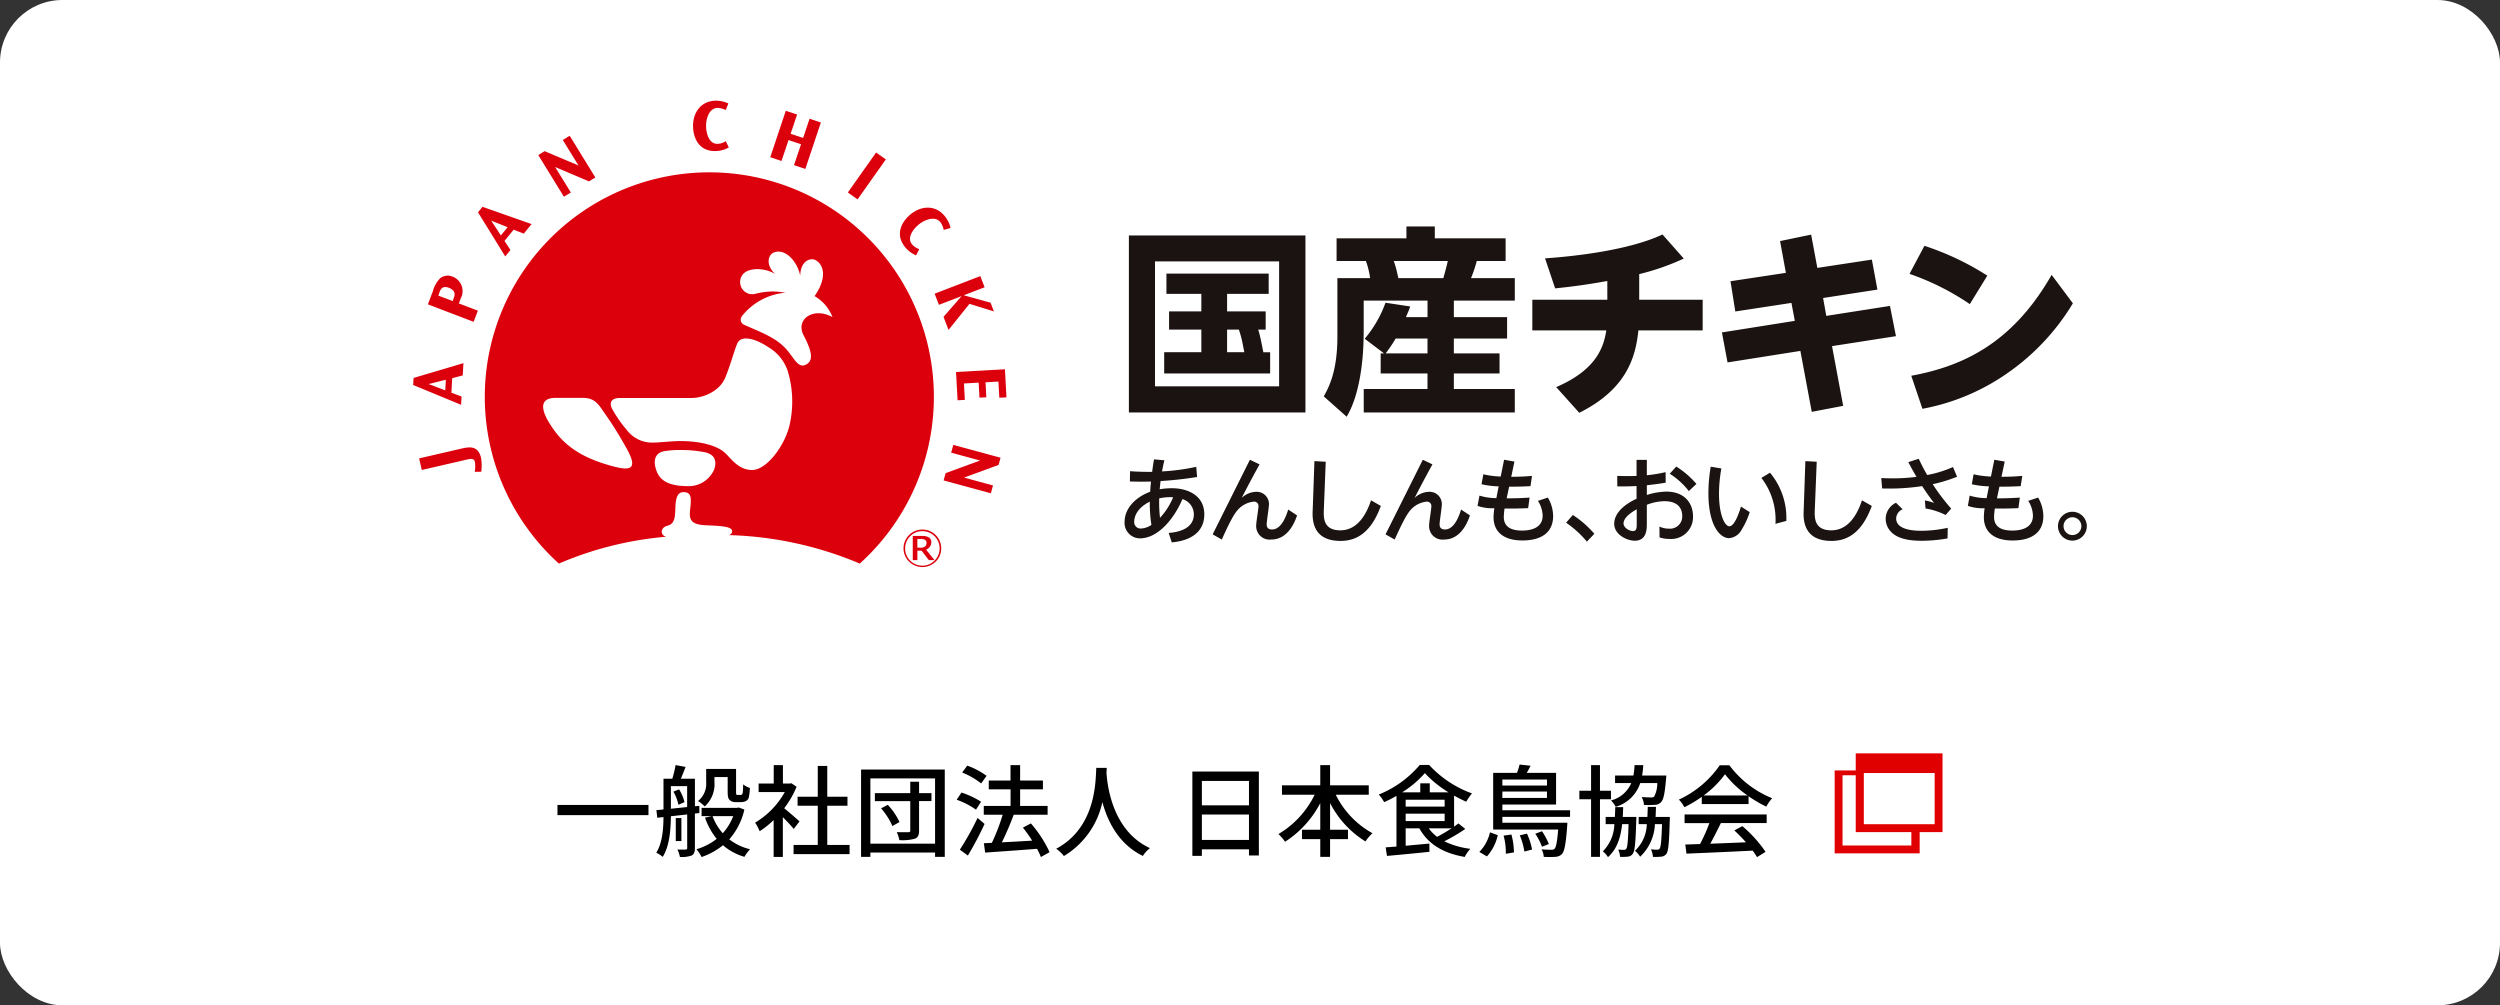 <svg xmlns="http://www.w3.org/2000/svg" xmlns:xlink="http://www.w3.org/1999/xlink" width="400" height="160.85" viewBox="0 0 400 160.85">
  <rect x="0" y="0" width="400" height="160.85" fill="#333333" stroke="none"/>
  <defs>
    <clipPath id="clip-path">
      <rect id="長方形_6468" data-name="長方形 6468" width="300" height="106.845" fill="none"/>
    </clipPath>
  </defs>
  <g id="bg_r_link" transform="translate(-900 -5540)">
    <rect id="長方形_15981" data-name="長方形 15981" width="400" height="160.85" rx="10" transform="translate(900 5540)" fill="#fff"/>
    <g id="グループ_39622" data-name="グループ 39622" transform="translate(952.966 5544.098)">
      <g id="グループ_8532" data-name="グループ 8532" transform="translate(-2.965 -4.098)" clip-path="url(#clip-path)">
        <path id="合体_9" data-name="合体 9" d="M79.344,73.746a3,3,0,0,1,2.129-5.127,3,3,0,0,1,3.016,3,2.91,2.91,0,0,1-.88,2.123,3.035,3.035,0,0,1-4.266,0Zm.185-4.07a2.761,2.761,0,1,0,1.944-.8A2.651,2.651,0,0,0,79.529,69.676Zm-28.974-.17c.321-.157.483-.362.483-.606,0-.712-1.45-.868-4.081-.959s-2.831-.963-2.635-2.629c.215-1.827.185-2.682-1.091-2.682-1.042,0-1.238,1.161-1.284,2.682-.034,1.206-.076,2.388-1.219,2.678-1.287.325-1.178,1.57-.245,1.778a55.337,55.337,0,0,0-17.165,4.294,35.927,35.927,0,1,1,48.14,0A57.816,57.816,0,0,0,50.556,69.506Zm-10.4-13.424c-1.472.277-1.838,1.523-1.189,3.22.744,1.955,2.756,2.373,5.21,2.373a4.445,4.445,0,0,0,3.975-2.644c.521-1.506-.008-2.416-1.374-2.761a19.591,19.591,0,0,0-4.062-.379A14.451,14.451,0,0,0,40.155,56.082Zm9.589.14c.982.815,2.19,2.865,4.47,2.865,2.484,0,5.455-4.241,6.078-7.5a16.77,16.77,0,0,0-.4-8.443A6.921,6.921,0,0,0,56.928,39.5c-2.333-1.578-4.53-2-5.089-.615s-1,3.18-1.88,5.379-3.5,3.3-5.41,3.3h-11.4c-1.506,0-1.816.774-1.31,1.754a19.684,19.684,0,0,0,2.337,3.356A5.055,5.055,0,0,0,38.464,54.7c.978,0,2.771-.24,4.334-.24h.023C45.418,54.461,48.26,54.982,49.744,56.222ZM22.5,52.649c2.039,2.863,4.821,4.473,8.558,5.591,3.3.982,5.07,1.1,3.265-2.278a58.012,58.012,0,0,0-3.832-6.155c-.993-1.523-1.646-2.259-3.4-2.259H22.79C21.457,47.547,19.219,48.045,22.5,52.649Zm37.06-21.927a9.96,9.96,0,0,0-6.942,3.734.892.892,0,0,0,.4,1.421c2.963,1.344,5.164,2.065,6.871,4.1,1.065,1.261,1.714,2.8,2.854,2.3,1.419-.623,1.046-2.208-.276-4.743s1.51-4.6,4.624-2.911a6.6,6.6,0,0,0-2.865-3.354c2.7-3.907.7-5.872-.378-5.9-.781-.017-1.846.608-1.922,2.612-.472-2.3-2.393-4.362-4.156-3.718-1,.364-1.435,2,.162,3.479-1.691-1.1-5.157-1.255-5.572.863a1.944,1.944,0,0,0,2.45,2.282,11.3,11.3,0,0,1,2.714-.361A12.436,12.436,0,0,1,59.563,30.721ZM82.515,73.515l-1.178-1.523h-.661v1.523h-.74V69.642h1.468a2.071,2.071,0,0,1,1.049.2.894.894,0,0,1,.453.829,1.259,1.259,0,0,1-.842,1.157l1.359,1.684Zm-1.842-2h.461a1.181,1.181,0,0,0,.759-.176.715.715,0,0,0,.245-.578.548.548,0,0,0-.31-.536,1.466,1.466,0,0,0-.627-.1h-.529Zm4.2-10.757.317-1.161L90.7,57.573l-4.621-1.257.344-1.246,7.558,2.054-.313,1.157L88.151,60.3l4.621,1.261-.34,1.251ZM9.879,57.79c-.143-.615-.664-.515-1.457-.33l-7.04,1.627L.955,57.23,7.527,55.71c1.34-.308,2.846-.659,3.337,1.45a7.7,7.7,0,0,1,.034,2.208l-1.046.017A5.078,5.078,0,0,0,9.879,57.79ZM0,45.486l.068-1.127,7.977-2.365-.113,1.961L6.244,44.4l-.125,2.318,1.627.615-.076,1.325Zm2.484-.149,2.654,1.01.091-1.7Zm84.373-1.923,7.826-.44.245,4.49-1.144.064L93.64,44.94l-2.061.113.128,2.4-1.1.059-.128-2.4-2.352.132.143,2.624-1.159.068Zm-2-8.828,2.892-3.316L84.12,32.66l-.687-1.782,7.312-2.812.687,1.787-3.337,1.278,4.285,1.185.544,1.4-3.915-1.214L85.66,36.678Zm-82.5-2,.812-2.148A4.424,4.424,0,0,1,4.334,28.4a1.951,1.951,0,0,1,1.982-.245,2.47,2.47,0,0,1,1.306,3.458l-.313.827,3.046,1.153-.683,1.787Zm1.82-1.8-.155.4,2.3.874.14-.394c.208-.532.445-1.274-.774-1.74a1.554,1.554,0,0,0-.544-.113C4.47,29.808,4.292,30.457,4.171,30.786Zm6.2-12.924.717-.883,7.852,2.763L17.7,21.267l-1.627-.629-1.461,1.8.955,1.453-.834,1.029Zm3.662,3.7,1.072-1.323-2.631-1.049Zm64.591,1.759c-1.619-2.078-.325-4.132,1.034-5.2,1.827-1.429,4.047-1.384,5.455.423a4.628,4.628,0,0,1,.864,1.821l-1.095.311a3.16,3.16,0,0,0-.491-1.193c-.932-1.2-2.677-.317-3.413.259-.951.738-2.008,2.154-1.2,3.19a2.517,2.517,0,0,0,1.193.815l-.506,1A4.485,4.485,0,0,1,78.627,23.324Zm-9.079-8.637L74.07,8.292l1.559,1.1-4.526,6.4ZM20.019,8.7l1.019-.625,5.417,2.293L23.941,6.291l1.106-.678,4.1,6.671-1.019.627-5.41-2.3,2.51,4.077-1.106.681Zm40.914,1.616,1.129-3.35-2-.668L58.936,9.647l-1.8-.608,2.484-7.427,1.812.6L60.393,5.293l2,.666,1.031-3.077,1.808.608-2.484,7.427ZM44.78,4.047c0-2.316,1.4-4.047,3.692-4.047a4.587,4.587,0,0,1,1.959.445L50.012,1.5a3.187,3.187,0,0,0-1.246-.349c-1.518,0-1.9,1.914-1.9,2.854,0,1.2.468,2.9,1.778,2.9a2.5,2.5,0,0,0,1.374-.43L50.5,7.488a4.484,4.484,0,0,1-2.254.57C45.6,8.058,44.78,5.774,44.78,4.047Z" transform="translate(16.105 16.111)" fill="#dc000c" stroke="rgba(0,0,0,0)" stroke-miterlimit="10" stroke-width="1"/>
        <path id="合体_10" data-name="合体 10" d="M7.052,49.034c.906-.075,4.028-.377,4.028-2.986a2.552,2.552,0,0,0-1.827-2.427C7.988,46.635,5.4,49.9,2.461,49.9A2.467,2.467,0,0,1,0,47.264c0-2,1.525-3.854,4.092-4.821.049-.8.072-1.055.136-1.629-1,.017-1.1.017-1.461.017-.77,0-1.4-.017-1.922-.03l.03-1.648c.744.062,1.816.119,3.537.108.076-.623.117-.94.294-2l1.665.149c-.189.74-.253,1.119-.381,1.78a33.948,33.948,0,0,0,5.478-.734l.125,1.627a58.653,58.653,0,0,1-5.84.651c-.072.663-.091.851-.14,1.316a11.281,11.281,0,0,1,1.948-.17c2.571,0,5.191,1.168,5.191,4.177,0,3.985-4.239,4.4-5.206,4.487ZM1.54,47.2A1.024,1.024,0,0,0,2.6,48.328a3.243,3.243,0,0,0,1.691-.576,22.447,22.447,0,0,1-.26-3.724C1.619,45.231,1.54,46.881,1.54,47.2Zm4-3.7a21.76,21.76,0,0,0,.125,3.109,10.717,10.717,0,0,0,2.1-3.282c-.117-.011-.276-.019-.461-.019A8.654,8.654,0,0,0,5.538,43.5Zm65.1,3.894,1.08-1.233a16.083,16.083,0,0,1,3.439,3.012l-1.193,1.255A15.978,15.978,0,0,0,70.635,47.392Zm38.015-1.974.268-7.877,1.816.1-.306,7.673c-.045,1.219-.136,3.3,2.639,3.3,2.8,0,4.213-2.675,4.908-4.8l1.574.895c-1.7,4.64-4.232,5.6-6.463,5.6C108.465,50.308,108.6,46.686,108.65,45.418Zm-78.559,0,.276-7.877,1.808.1-.3,7.673c-.045,1.219-.136,3.3,2.646,3.3s4.2-2.675,4.9-4.8l1.574.895c-1.691,4.64-4.228,5.6-6.459,5.6C29.906,50.308,30.046,46.686,30.091,45.418Zm92.6,3.5a2.983,2.983,0,0,1-.921-2.148,2.862,2.862,0,0,1,1.646-2.567l1.072,1.046a1.635,1.635,0,0,0-1.042,1.465c0,1.952,3.205,1.971,4.058,1.971a19.879,19.879,0,0,0,4.194-.476l-.03,1.7a24.416,24.416,0,0,1-4.119.378C125.683,50.291,123.788,50.018,122.689,48.921ZM78.34,47.573c0-2.176,2.578-3.562,3.575-4.009V41.526c-.427.025-1.544.085-3.08.064l-.015-1.682c.529.009.917.032,1.7.032.864,0,1.178-.023,1.393-.032V37.345h1.646V39.8a21.4,21.4,0,0,0,3-.495l.019,1.686c-1.393.238-1.763.259-3.016.413v1.555a10.943,10.943,0,0,1,3.1-.538c3.148,0,4.285,2.093,4.285,3.915a3.5,3.5,0,0,1-3.817,3.654,4.642,4.642,0,0,1-1.536-.242l-.019-1.733a3.408,3.408,0,0,0,1.484.33,1.953,1.953,0,0,0,2.163-2.037c0-.951-.464-2.352-2.828-2.352a7.962,7.962,0,0,0-2.835.576v2.937c0,.953,0,2.809-1.933,2.809C80.314,50.276,78.34,49.263,78.34,47.573Zm1.491-.062c0,.68.891,1.223,1.521,1.223.589,0,.589-.555.589-1.223V45.252C81.522,45.489,79.831,46.431,79.831,47.511Zm69.51.44a2.307,2.307,0,1,1,2.3,2.31A2.31,2.31,0,0,1,149.341,47.951Zm.891,0a1.425,1.425,0,0,0,2.85,0,1.425,1.425,0,0,0-2.85,0Zm-12.748-1.429a10.066,10.066,0,0,1,.121-1.44,7.4,7.4,0,0,1-2.684-.374l.294-1.646a9.2,9.2,0,0,0,2.71.4l.37-1.882a13.627,13.627,0,0,1-2.737-.336l.279-1.593a14.653,14.653,0,0,0,2.778.361l.544-2.688,1.661.291-.521,2.441c1.48-.03,1.91-.03,3.33-.149l-.253,1.642c-1.627.081-2.224.081-3.4.081l-.4,1.867c.612,0,1.955,0,3.662-.121l-.227,1.691c-1.148.045-2.658.089-3.771.057a10.677,10.677,0,0,0-.125,1.351c0,1.944,1.767,2.18,2.929,2.18,1.178,0,3.292-.285,3.292-2.4a4.607,4.607,0,0,0-.755-2.354l1.582-.529A5.955,5.955,0,0,1,147,46.333c0,2.533-1.748,3.909-4.915,3.909C139.035,50.242,137.484,48.813,137.484,46.522Zm-78.449,0a9.485,9.485,0,0,1,.128-1.44,7.42,7.42,0,0,1-2.692-.374l.306-1.646a9.178,9.178,0,0,0,2.707.4l.37-1.882a13.689,13.689,0,0,1-2.744-.336l.287-1.593a14.575,14.575,0,0,0,2.782.361l.54-2.688,1.657.291-.513,2.441c1.48-.03,1.906-.03,3.322-.149l-.242,1.642c-1.631.081-2.227.081-3.413.081l-.4,1.867c.615,0,1.963,0,3.669-.121l-.23,1.691c-1.148.045-2.658.089-3.775.057a11.306,11.306,0,0,0-.121,1.351c0,1.944,1.763,2.18,2.929,2.18,1.182,0,3.288-.285,3.288-2.4a4.644,4.644,0,0,0-.755-2.354l1.586-.529a5.955,5.955,0,0,1,.846,2.956c0,2.533-1.744,3.909-4.915,3.909C60.6,50.242,59.034,48.813,59.034,46.522ZM48.728,47.753c0-.476.359-2.6.359-3.031a.7.7,0,0,0-.785-.693,3.965,3.965,0,0,0-2.461,1.238c-.378.423-.917,1.012-2.627,4.823l-1.465-.827,5.965-11.937,1.54.736c-.6,1.091-1.54,2.8-2.854,5.376a3.428,3.428,0,0,1,2.254-.982,1.959,1.959,0,0,1,2.106,2.012c0,.491-.359,2.714-.359,3.165,0,.379.106.849.857.849,1.453,0,2.235-2.039,2.578-3.19l1.419.94c-.8,2.407-2.216,3.856-4.1,3.856A2.15,2.15,0,0,1,48.728,47.753Zm-27.667,0c0-.476.366-2.6.366-3.031a.7.7,0,0,0-.789-.693,3.94,3.94,0,0,0-2.458,1.238c-.378.423-.925,1.012-2.627,4.823l-1.465-.827,5.961-11.937,1.544.736c-.6,1.091-1.544,2.8-2.858,5.376a3.437,3.437,0,0,1,2.254-.982,1.962,1.962,0,0,1,2.11,2.012c0,.491-.366,2.714-.366,3.165,0,.379.109.849.861.849,1.45,0,2.239-2.039,2.582-3.19l1.419.94c-.8,2.407-2.224,3.856-4.107,3.856A2.153,2.153,0,0,1,21.061,47.753ZM93.41,42.664a25.118,25.118,0,0,1,.374-4.23l1.7.285a23.269,23.269,0,0,0-.378,4.058c0,3.382.932,5.191,1.657,5.191.8,0,1.525-2.027,1.857-3.152l1.4.891a12.58,12.58,0,0,1-1.265,2.763,2.53,2.53,0,0,1-2.023,1.4C95.252,49.872,93.41,47.847,93.41,42.664Zm8.479-2.437,1.378-.832a11.315,11.315,0,0,1,2.609,7.716l-1.737.462A10.979,10.979,0,0,0,101.889,40.227Zm26.263,4.9-.106-1.295a7.229,7.229,0,0,1,1.468.41c-.846-1.116-1.238-1.678-1.906-2.7a35.247,35.247,0,0,1-6.4.376l-.143-1.659c.619.013,1.17.043,1.971.043a29.617,29.617,0,0,0,3.669-.242c-.438-.738-.642-1.1-1.314-2.352l1.672-.542c.219.466.7,1.487,1.355,2.6a18.465,18.465,0,0,0,4.13-1.278l.649,1.553a24.259,24.259,0,0,1-3.9,1.191,32.783,32.783,0,0,0,2.956,3.909l-.887,1.027A10.889,10.889,0,0,0,128.152,45.125ZM87.223,39.563l1.042-1.15a14.107,14.107,0,0,1,3.228,2.778l-1.219,1.146A11.8,11.8,0,0,0,87.223,39.563ZM31.873,27.19l.026-.057c.751-1.37,2.148-3.909,2.148-9.5V8.264h5.232l-.038-.293a13.846,13.846,0,0,0-.57-2.28l-.053-.166h-4.7V1.893H45.093V0h4.541V1.893H60.963V5.525H56.339L56.3,5.71a20.76,20.76,0,0,1-.736,2.212l-.136.342h7.007v3.6H52.681V14.5H61.2v3.432h-8.52v2.38h7.312v3.207H52.681V26h9.751v3.762H38.264V26h10.2v-2.48H40.974V20.312h.544l-3.1-2.35A18.783,18.783,0,0,0,41.745,12.2l3.956.6c-.151.447-.374.972-.517,1.3l-.162.4h3.447V11.863H38.256v5.177l-.03,1.37c-.06,2.359-.453,8.239-2.646,11.944l-.053.081Zm11.42-9.128a22.621,22.621,0,0,1-1.529,2.25h6.7v-2.38h-5.1ZM43.179,5.853a15.414,15.414,0,0,1,.487,1.816l.136.595H51l.208-.749c.174-.64.272-.991.434-1.678l.068-.311H43.066ZM69.057,25.7c6.591-2.829,7.614-6.561,8.022-9.077H65.237v-4.9h12v-3c-3.533.638-5.832.921-8.347,1.182L67.272,5.1C72.844,4.717,81,3.667,86.064,1.282L89.469,5.13a37.7,37.7,0,0,1-7.131,2.49v4.105H92.493v4.9H82.209c-.445,4.3-1.876,9.4-9.46,13.186ZM.687,29.761V1.44H28.936v28.32Zm4.179-4.185H24.723V5.587H4.866ZM108.125,19.91,96.472,21.752l-.9-4.8L107.238,15.1l-.544-2.871L97.714,13.6l-.77-4.84,8.864-1.34-.932-5.085,4.972-1.031.993,5.323L119.564,5.3l.887,4.8-8.69,1.344.51,2.861,10.189-1.595.959,4.84-10.23,1.595,1.786,9.553-5.028.961Zm17.743,3.977c8.06-1.5,16.112-5.03,22.458-16.146l3.4,4.555A36.455,36.455,0,0,1,141.38,23.379a34.758,34.758,0,0,1-13.726,5.793ZM6.335,23.519v-3.4H12.28V16.5H7.116V13.592H12.28V10.785H6.693V7.544H23.054v3.241H16.4v2.807h6.172V16.5H21.378l.1.325c.227.781.393,1.64.68,3.092l.038.206h1.091v3.4Zm10.064-3.4h2.763l-.2-.968a16.184,16.184,0,0,0-.623-2.486l-.053-.168H16.4ZM125.585,7.582l2.39-4.487a43.958,43.958,0,0,1,10.061,4.772l-2.8,4.556A40.744,40.744,0,0,0,125.585,7.582Z" transform="translate(129.934 36.236)" fill="#1a1311" stroke="rgba(0,0,0,0)" stroke-miterlimit="10" stroke-width="1"/>
      </g>
    </g>
    <g id="グループ_39624" data-name="グループ 39624" transform="translate(334.945 1505.315)">
      <g id="icon_window.svg_fill" data-name="icon_window.svg fill" transform="translate(736.612 4152.223)">
        <g id="icon_window.svg" transform="translate(121.619 3)">
          <g id="レイヤー_2" data-name="レイヤー 2">
            <g id="text">
              <path id="Vector" d="M13.6,12.6V16H0V2.73H3.371v.775H1.258V14.742H12.27V12.6h-8.9V0H17.258V12.6ZM4.663,11.337H16V3.146H4.663Z" transform="translate(0.371 0)" fill="#e10000"/>
            </g>
          </g>
        </g>
      </g>
      <path id="パス_24411" data-name="パス 24411" d="M-97.048-7.056v1.632h14.56V-7.056Zm25.12-4.464h2.112v2.272c0,.912.1,1.2.336,1.424a1.331,1.331,0,0,0,.944.32h.816a1.934,1.934,0,0,0,.768-.144.965.965,0,0,0,.512-.576,9.072,9.072,0,0,0,.176-1.552,3.281,3.281,0,0,1-1.072-.576c-.016.608-.032,1.088-.064,1.3a.509.509,0,0,1-.16.352.59.59,0,0,1-.272.048h-.352a.313.313,0,0,1-.224-.064c-.064-.048-.064-.224-.064-.5v-3.6h-4.784v2.064a3.543,3.543,0,0,1-1.3,3.072,5.638,5.638,0,0,1,1.072.864,4.784,4.784,0,0,0,1.552-3.9ZM-78.5-9.184a6.84,6.84,0,0,1,.8,2.1l.976-.416a6.871,6.871,0,0,0-.864-2.048Zm-.4,2.736v-3.616H-76.3V-6.72Zm4.56.688-.016-1.152-.7.064v-4.4H-77.3c.224-.56.5-1.248.752-1.888l-1.6-.3a17.362,17.362,0,0,1-.528,2.192h-1.408v4.912l-1.136.112.144,1.216.992-.112c-.016,1.856-.16,4.1-1.152,5.7a4.726,4.726,0,0,1,1.024.672C-79.1-.48-78.92-3.2-78.9-5.248l2.608-.288V-.16c0,.176-.064.24-.256.24-.16.016-.72.016-1.312,0a4.142,4.142,0,0,1,.4,1.184,4.632,4.632,0,0,0,1.872-.224c.4-.208.528-.576.528-1.2V-5.68Zm-2.88.8h-.9v3.68h.9Zm8.288-.3A8.6,8.6,0,0,1-70.6-2.528a8.464,8.464,0,0,1-1.632-2.736Zm.88-1.392-.256.064h-5.68v1.328h1.6l-1.056.24a11.382,11.382,0,0,0,1.872,3.392A9.55,9.55,0,0,1-74.808.032a5.415,5.415,0,0,1,.816,1.248A11.167,11.167,0,0,0-70.568-.608a9.153,9.153,0,0,0,3.44,1.856,5.69,5.69,0,0,1,.9-1.216A8.693,8.693,0,0,1-69.56-1.552,10.682,10.682,0,0,0-67.144-6.32Zm9.728,2.224c-.368-.336-1.7-1.488-2.448-2.1a14.785,14.785,0,0,0,1.984-3.44l-.832-.56-.256.048h-1.1v-2.944h-1.472v2.944h-2.416v1.36h4.192a13.186,13.186,0,0,1-4.752,4.9A7.026,7.026,0,0,1-64.7-2.848a14.1,14.1,0,0,0,2.24-1.792v5.9h1.472V-5.1c.656.656,1.376,1.424,1.744,1.888ZM-53.88-.656V-6.928h3.232v-1.44H-53.88V-13.3H-55.4v4.928h-3.232v1.44H-55.4V-.656h-3.872V.816h8.96V-.656Zm8.608-5.856A10.824,10.824,0,0,1-43.464-3.68l1.136-.64A10.125,10.125,0,0,0-44.2-7.072Zm8.064-2.432h-1.984v-1.824H-40.6v1.824h-5.664v1.28H-40.6v4.7c0,.192-.064.256-.288.272-.256,0-1.072.016-1.872-.016a5.687,5.687,0,0,1,.416,1.28,7.481,7.481,0,0,0,2.48-.224c.5-.208.672-.56.672-1.3v-4.72h1.984Zm-9.776,8.08V-11.3h10.352V-.864ZM-48.472-12.72V1.248h1.488V.56h10.352v.688h1.552V-12.72Zm20.08,1.008a12.163,12.163,0,0,0-3.088-1.632l-.816,1.1a12.566,12.566,0,0,1,3.04,1.744Zm-.88,4.144A13.958,13.958,0,0,0-32.408-9.04l-.768,1.152A12.345,12.345,0,0,1-30.088-6.3Zm-.56,2.592A45.421,45.421,0,0,1-32.664.1l1.28.944a53.758,53.758,0,0,0,2.672-5.056ZM-18.312.5A19.132,19.132,0,0,0-21.3-4.1l-1.28.672A20.935,20.935,0,0,1-21.1-1.344c-1.664.1-3.344.192-4.848.272.656-1.312,1.36-2.96,1.9-4.416h5.424V-6.9h-4.4V-9.552h3.648V-10.96h-3.648v-2.464h-1.536v2.464H-28.04v1.408h3.488V-6.9H-28.84v1.408h3.024a31.5,31.5,0,0,1-1.728,4.5l-1.28.064.208,1.5c2.176-.16,5.312-.368,8.3-.608A11.335,11.335,0,0,1-19.7,1.28Zm7.472-13.488c-.112,2.112-.016,9.536-6.416,12.944A5.093,5.093,0,0,1-16.024,1.12a13.281,13.281,0,0,0,6.16-8.64C-9.032-4.432-7.256-.768-3.384,1.1A4.82,4.82,0,0,1-2.248-.144C-8.232-2.9-9.064-10.08-9.208-12.208c.032-.288.032-.56.048-.784ZM6.056-1.456V-5.52h7.536v4.064Zm7.536-9.44v3.9H6.056v-3.9ZM4.536-12.4V1.088h1.52V.048h7.536v.976h1.584V-12.4ZM32.76-8.688v-1.5H26.568v-3.232H25v3.232H18.872v1.5H24.1A14.858,14.858,0,0,1,18.312-2.4a8.591,8.591,0,0,1,1.056,1.232A16.254,16.254,0,0,0,25-7.344v4.256H22.072v1.5H25V1.248h1.568V-1.584h2.864v-1.5H26.568V-7.36a15.53,15.53,0,0,0,5.664,6.144,6.752,6.752,0,0,1,1.12-1.312,14.215,14.215,0,0,1-5.872-6.16ZM46.008-3.312a26.532,26.532,0,0,1-2.32,1.36,6.678,6.678,0,0,1-1.328-1.36ZM38.664-5.664H44.9V-4.48h-6.24Zm0-2.224H44.9v1.1h-6.24ZM42.52-9.072v-1.44H41v1.44H38.1a16.385,16.385,0,0,0,3.632-3.072,17.683,17.683,0,0,0,3.792,3.072ZM47.1-4.1c-.208.16-.432.336-.688.512v-4.96c.656.368,1.312.7,1.936.976A10.443,10.443,0,0,1,49.272-8.9a17.364,17.364,0,0,1-6.864-4.56H40.92A16.729,16.729,0,0,1,34.36-8.72,6.33,6.33,0,0,1,35.224-7.5a20.774,20.774,0,0,0,1.968-1.008V-.4c-.64.048-1.216.1-1.728.128L35.672,1.1c1.808-.16,4.368-.4,6.8-.656L42.456-.88c-1.28.128-2.592.24-3.792.352V-3.312h2.192C42.248-.784,44.68.672,48.12,1.264a4.928,4.928,0,0,1,.9-1.3,13.105,13.105,0,0,1-4.176-1.2A29.4,29.4,0,0,0,48.2-3.216Zm4.56,5.28A7.378,7.378,0,0,0,53.4-2.224l-1.248-.448a6.531,6.531,0,0,1-1.7,3.136Zm2.672-3.328a10.007,10.007,0,0,1,.352,2.9l1.3-.208a11.2,11.2,0,0,0-.4-2.864Zm2.592-.048A11.1,11.1,0,0,1,57.656.4L58.888.08a10.825,10.825,0,0,0-.816-2.544Zm4.352-8.928v.96H54.136v-.96ZM54.136-8.176V-9.2h7.136v1.024ZM64.968-5.152V-6.208H54.136V-7.12h8.592v-5.072H58.04c.208-.352.416-.736.608-1.136l-1.76-.192a8.9,8.9,0,0,1-.416,1.328H52.664V-3.12h10.4C62.9-1.1,62.728-.3,62.488-.048a.64.64,0,0,1-.512.16c-.272,0-.9,0-1.568-.064a2.963,2.963,0,0,1,.352,1.2,14.3,14.3,0,0,0,1.872,0A1.592,1.592,0,0,0,63.672.8c.4-.448.624-1.616.832-4.448.016-.192.032-.56.032-.56h-10.4v-.944ZM61.576-.8a10.876,10.876,0,0,0-1.1-2.048l-1.072.4a10.329,10.329,0,0,1,1.072,2.08ZM78.92-10.56a4.5,4.5,0,0,1-.5,2.176.68.68,0,0,1-.5.128c-.256,0-.864-.016-1.5-.064a2.894,2.894,0,0,1,.368,1.264,14.532,14.532,0,0,0,1.728-.016,1.355,1.355,0,0,0,1.024-.448c.384-.4.592-1.392.784-3.712.032-.176.048-.528.048-.528H76.488a12.857,12.857,0,0,0,.192-1.664H75.288A12.856,12.856,0,0,1,75.1-11.76H72.168v1.2H74.76a4.8,4.8,0,0,1-3.248,2.784,3.84,3.84,0,0,1,.752,1.024A5.889,5.889,0,0,0,76.2-10.56ZM71.512-7.968v-1.36h-1.76v-4.1H68.328v4.1H66.456v1.36h1.872V1.248h1.424V-7.968ZM73.4-5.136c.032-.5.048-1.024.064-1.568H72.2c-.016.544-.032,1.072-.064,1.568H70.664v1.152h1.392A6.4,6.4,0,0,1,70.216.368a3.743,3.743,0,0,1,.816.928C72.44.048,73.048-1.744,73.3-3.984h1.024C74.248-1.3,74.152-.3,73.96-.048a.382.382,0,0,1-.368.176A7.658,7.658,0,0,1,72.664.08a2.94,2.94,0,0,1,.3,1.168,7.06,7.06,0,0,0,1.216-.032A1.03,1.03,0,0,0,75,.752c.336-.432.448-1.76.56-5.36.016-.16.016-.528.016-.528Zm5.248,0c.032-.512.048-1.056.064-1.616H77.4c-.016.56-.032,1.1-.064,1.616H75.944v1.152h1.3a6.043,6.043,0,0,1-1.9,4.272,3.308,3.308,0,0,1,.832.944,7.576,7.576,0,0,0,2.368-5.216h1.136C79.592-1.3,79.5-.336,79.3-.08A.4.4,0,0,1,78.9.1a6.694,6.694,0,0,1-.992-.064,3.6,3.6,0,0,1,.32,1.216,8.212,8.212,0,0,0,1.312-.032,1.143,1.143,0,0,0,.848-.464c.32-.448.432-1.776.528-5.344.016-.176.016-.544.016-.544Zm7.7-3.44a15.537,15.537,0,0,0,3.408-3.392,16.022,16.022,0,0,0,3.6,3.392ZM86.04-7.2h7.488V-8.448A20.076,20.076,0,0,0,96.36-6.784,7.243,7.243,0,0,1,97.3-8.128a16.084,16.084,0,0,1-6.848-5.28H88.92a16.181,16.181,0,0,1-6.544,5.5,5.42,5.42,0,0,1,.88,1.216A19.69,19.69,0,0,0,86.04-8.352ZM83.288-4.144h3.968A27.245,27.245,0,0,1,85.768-.8L83.4-.72,83.592.736c2.72-.112,6.784-.288,10.592-.48a10.919,10.919,0,0,1,.7,1.04l1.36-.848a20.36,20.36,0,0,0-3.712-4.112l-1.28.688a23.324,23.324,0,0,1,1.856,1.9c-1.952.08-3.936.16-5.712.224.576-1.024,1.168-2.224,1.7-3.3h7.328V-5.536H83.288Z" transform="translate(751.298 4170.531)"/>
    </g>
  </g>
</svg>
